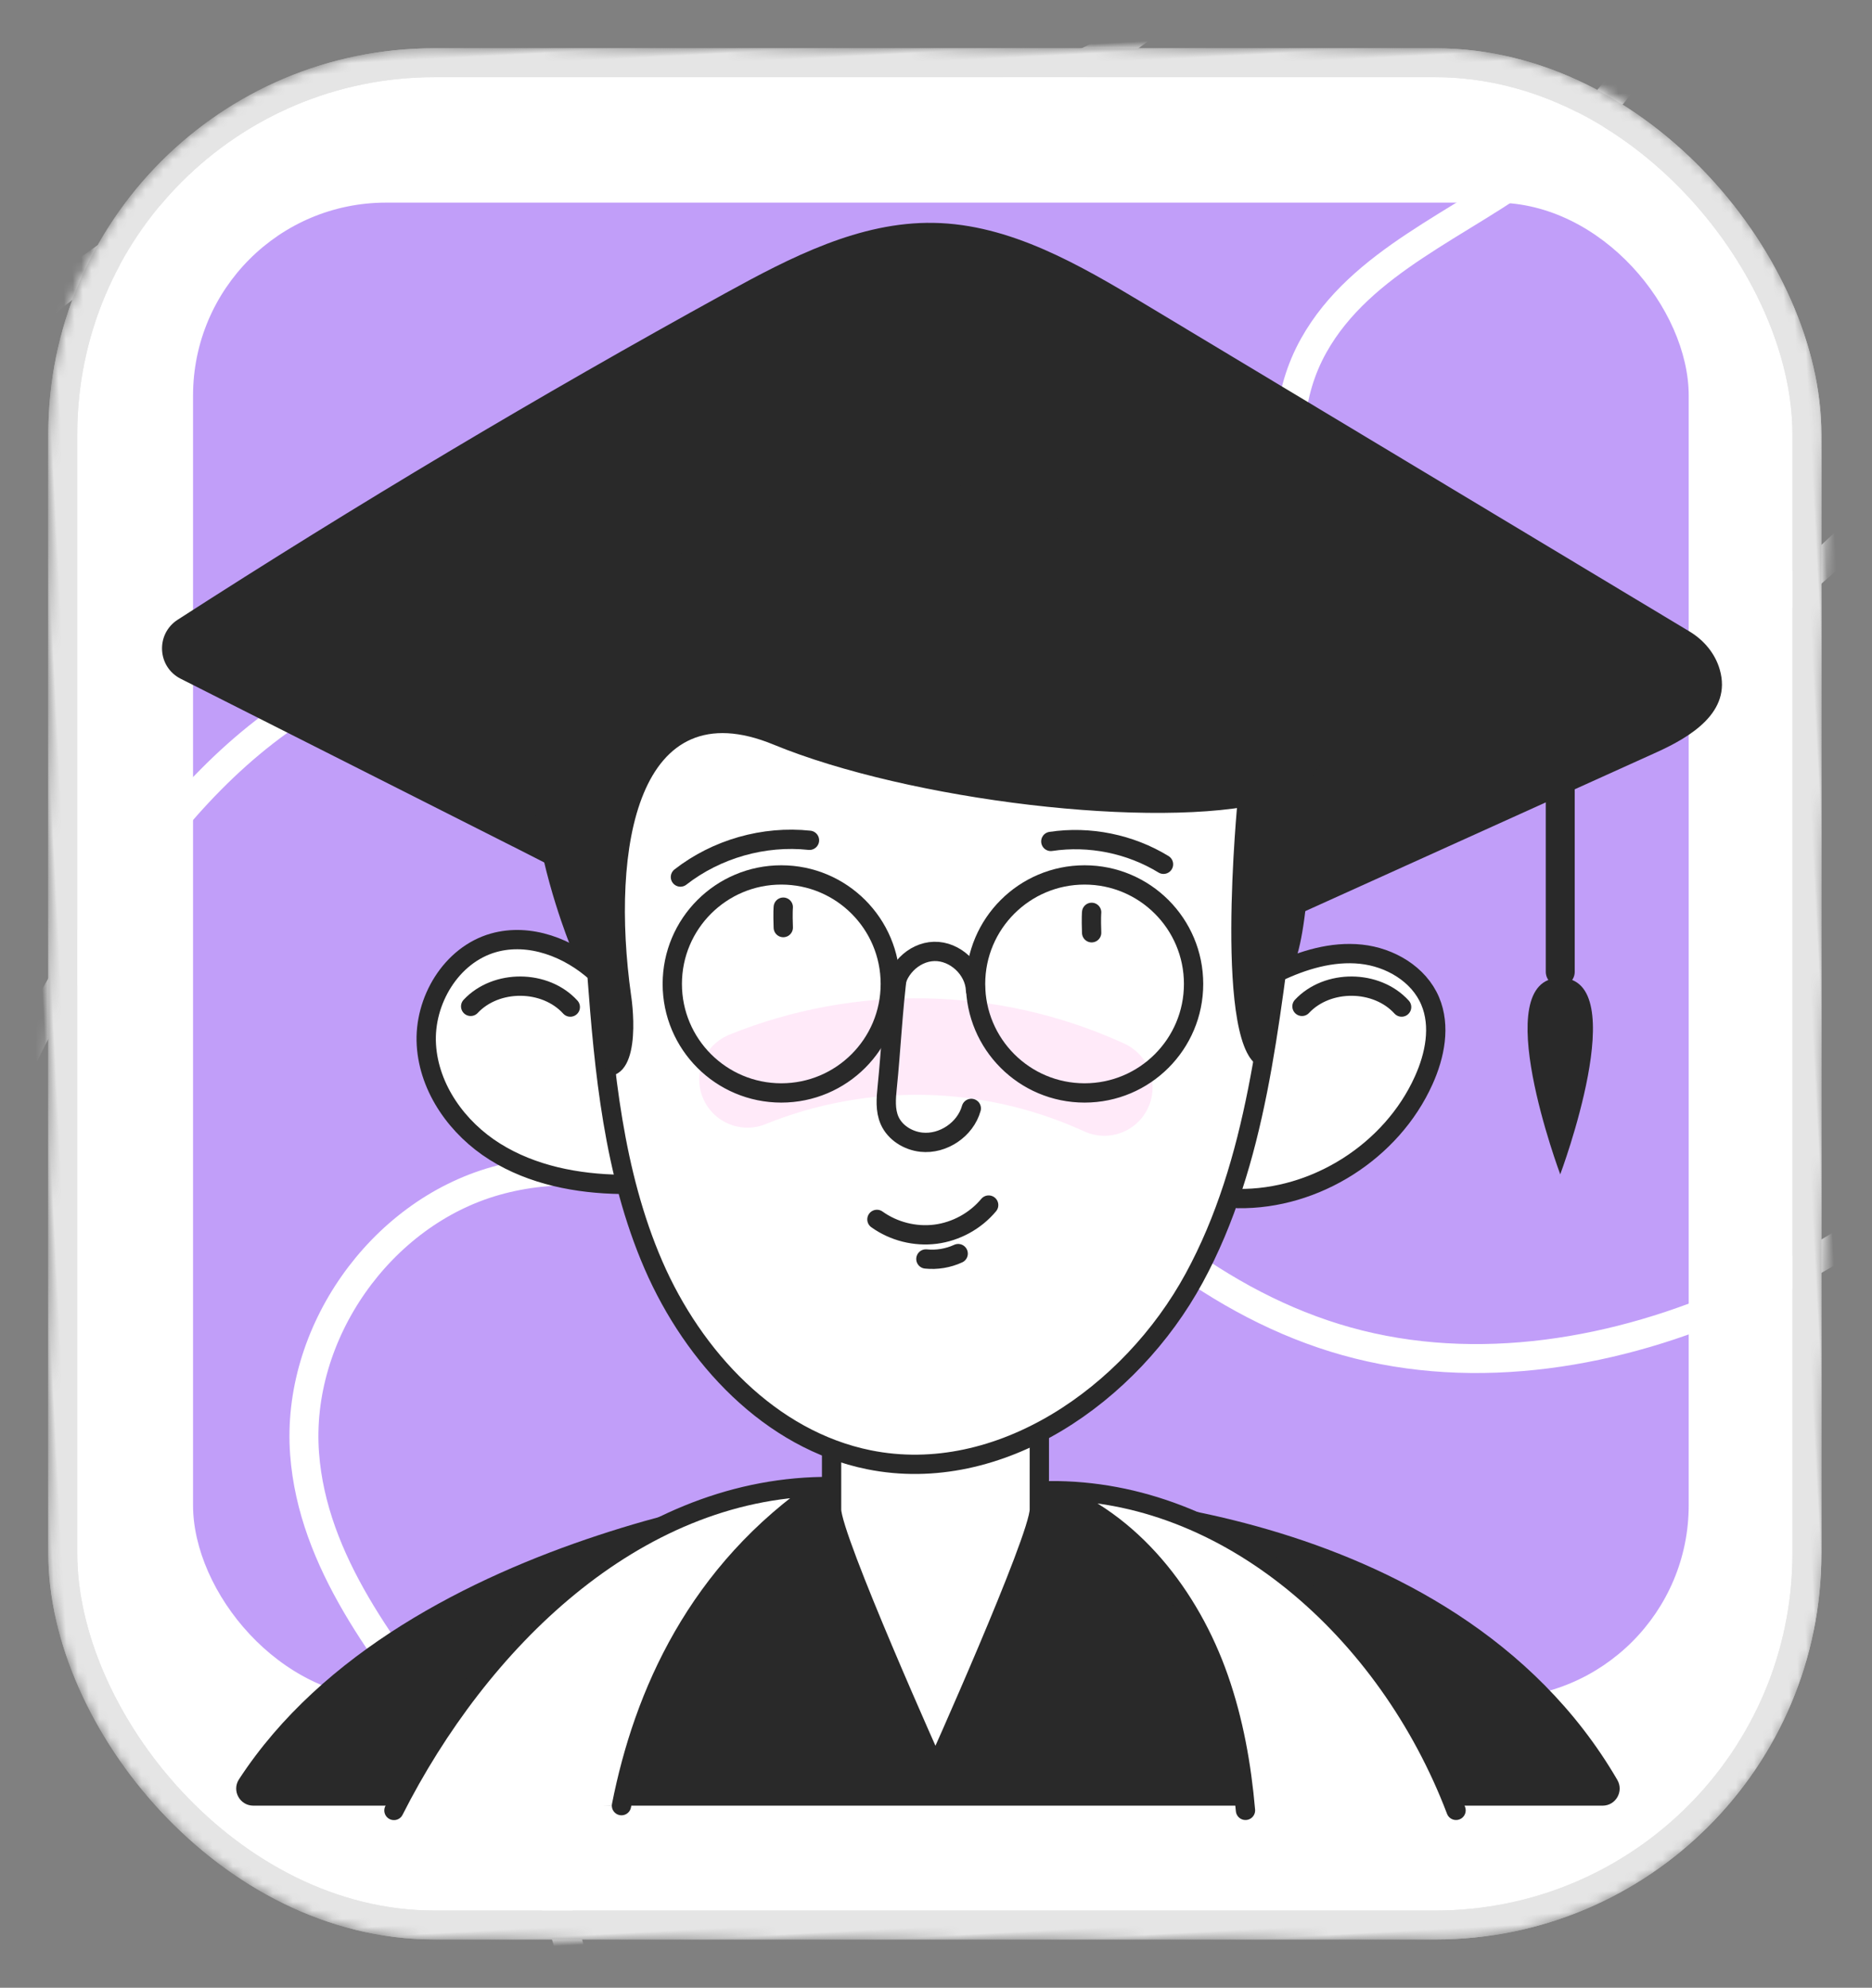 <?xml version="1.0" encoding="UTF-8" standalone="no"?>
<svg
   width="194"
   height="206"
   viewBox="0 0 194 206"
   fill="none"
   version="1.1"
   id="svg35"
   sodipodi:docname="young-adult-tile.svg"
   inkscape:version="1.4.2 (f4327f4, 2025-05-13)"
   xmlns:inkscape="http://www.inkscape.org/namespaces/inkscape"
   xmlns:sodipodi="http://sodipodi.sourceforge.net/DTD/sodipodi-0.dtd"
   xmlns="http://www.w3.org/2000/svg"
   xmlns:svg="http://www.w3.org/2000/svg">
  <rect x="0" y="0" width="194" height="206" fill="#808080" stroke="none"/>
  <defs
     id="defs35" />
  <sodipodi:namedview
     id="namedview35"
     pagecolor="#ffffff"
     bordercolor="#000000"
     borderopacity="0.25"
     inkscape:showpageshadow="2"
     inkscape:pageopacity="0.0"
     inkscape:pagecheckerboard="0"
     inkscape:deskcolor="#d1d1d1"
     inkscape:zoom="5.6650485"
     inkscape:cx="97.086547"
     inkscape:cy="103"
     inkscape:window-width="2560"
     inkscape:window-height="1369"
     inkscape:window-x="-8"
     inkscape:window-y="-8"
     inkscape:window-maximized="1"
     inkscape:current-layer="svg35" />
  <mask
     id="mask0_916_6080"
     style="mask-type:alpha"
     maskUnits="userSpaceOnUse"
     x="2"
     y="2"
     width="190"
     height="202">
    <rect
       x="11.68"
       y="1.896"
       width="181"
       height="193"
       rx="38.5"
       transform="rotate(3 11.68 1.896)"
       fill="white"
       stroke="#E5E5E5"
       stroke-width="3"
       id="rect1" />
  </mask>
  <g
     mask="url(#mask0_916_6080)"
     id="g35"
     transform="rotate(-3,97.006,103)">
    <rect
       x="11.68"
       y="1.896"
       width="180.75"
       height="193"
       rx="38.5"
       transform="rotate(3,11.68,1.896)"
       fill="#ffffff"
       stroke="#e5e5e5"
       stroke-width="3"
       id="rect2" />
    <rect
       opacity="0.5"
       x="24.403"
       y="17.082"
       width="155"
       height="155"
       rx="20"
       transform="rotate(3,24.403,17.082)"
       fill="#853ef4"
       id="rect3" />
    <path
       d="m 18.063,268.111 c -0.837,-11.938 7.985,-22.177 16.607,-30.475 8.622,-8.298 18.213,-17.259 19.633,-29.142 1.339,-11.189 -5.024,-21.729 -11.449,-30.987 -6.425,-9.262 -13.448,-19.079 -13.694,-30.346 -0.272,-12.452 9.101,-24.442 21.247,-27.19 12.146,-2.748 24.788,3.153 34.071,11.45 9.283,8.302 16.162,18.899 24.418,28.223 8.251,9.324 18.663,17.739 31.012,19.321"
       stroke="#ffffff"
       stroke-width="3"
       stroke-linecap="round"
       stroke-linejoin="round"
       id="path3" />
    <path
       d="M 149.656,-37.437 C 143.276,-21.896 136.797,-4.936 122.924,4.544 108.335,14.519 78.117,11.953 64.593,10.114 32.105,5.697 -18.669,28.6 -38.112,101.716"
       stroke="#ffffff"
       stroke-width="3"
       stroke-linecap="round"
       stroke-linejoin="round"
       id="path4" />
    <path
       d="m 182.894,-8.497 c -2.182,11.663 -9.173,22.354 -18.987,29.025 -8.332,5.662 -18.939,8.906 -24.306,17.429 -6.007,9.535 -2.552,23.225 6.286,30.217 8.838,6.992 21.625,7.697 32.072,3.481 10.448,-4.216 33.673,-23.883 38.844,-42.388"
       stroke="#ffffff"
       stroke-width="3"
       stroke-linecap="round"
       stroke-linejoin="round"
       id="path5" />
    <path
       d="m 214.282,116.851 c -11.012,8.637 -22.57,16.869 -35.607,21.962 -13.037,5.093 -27.806,6.843 -41.07,2.372 -13.139,-4.43 -23.646,-14.489 -32.149,-25.445 C 96.957,104.785 90.012,92.668 81.218,81.941 75.61,75.099 68.93,68.64 60.491,65.972 51.057,62.988 40.516,65.238 31.997,70.27 23.478,75.301 16.733,82.866 10.928,90.876 1.549,103.819 -5.841,118.466 -8.651,134.205 c -2.81,15.733 -0.761,32.63 7.491,46.322"
       stroke="#ffffff"
       stroke-width="3"
       stroke-linecap="round"
       stroke-linejoin="round"
       id="path6" />
    <path
       d="m 83.539,153.097 c 0,0 -44.275,1.832 -62.934,27.411 -0.827,1.131 -0.06,2.731 1.34,2.804 l 139.64,7.319 c 1.366,0.071 2.287,-1.367 1.662,-2.584 -15.676,-30.513 -57.773,-32.72 -57.773,-32.72 l -21.935,-2.235 z"
       fill="#292929"
       id="path7" />
    <path
       d="M 54.007,85.455 20.541,66.29 C 18.172,64.933 18.184,61.525 20.549,60.167 39.674,49.211 59.184,38.926 79.025,29.333 c 6.91,-3.34 14.249,-6.673 21.91,-6.139 7.899,0.551 14.864,5.127 21.43,9.555 l 54.588,36.837 c 1.445,0.976 2.538,2.427 2.923,4.125 1.015,4.435 -3.348,6.769 -7.022,8.206 -20.482,7.999 -40.958,15.994 -61.439,23.993 -4.644,1.816 -9.592,3.659 -14.495,2.762 -2.727,-0.5 -5.226,-1.82 -7.671,-3.122 C 76.292,98.659 63.784,91.049 54.007,85.45 Z"
       fill="#292929"
       id="path8" />
    <path
       d="m 132.362,102.644 c 2.79,-1.164 5.852,-1.918 8.84,-1.444 2.988,0.475 5.872,2.372 6.901,5.218 0.966,2.663 0.198,5.66 -1.098,8.174 -3.682,7.168 -11.847,11.777 -19.883,11.229"
       fill="#ffffff"
       id="path9" />
    <path
       d="m 132.362,102.644 c 2.79,-1.164 5.852,-1.918 8.84,-1.444 2.988,0.475 5.872,2.372 6.901,5.218 0.966,2.663 0.198,5.66 -1.098,8.174 -3.682,7.168 -11.847,11.777 -19.883,11.229"
       stroke="#292929"
       stroke-width="2"
       stroke-linecap="round"
       stroke-linejoin="round"
       id="path10" />
    <path
       d="m 83.699,150.039 -0.302,5.765 c -0.156,2.97 9.34,27.472 9.34,27.472 0,0 12.005,-23.375 12.16,-26.345 l 0.462,-8.804"
       fill="#ffffff"
       id="path11" />
    <path
       d="m 83.699,150.039 -0.302,5.765 c -0.156,2.97 9.34,27.472 9.34,27.472 0,0 12.005,-23.375 12.16,-26.345 l 0.462,-8.804"
       stroke="#292929"
       stroke-width="2"
       stroke-linecap="round"
       stroke-linejoin="round"
       id="path12" />
    <path
       d="m 63.619,70.963 68.158,5.88 c -0.162,0.574 2.32,16.687 2.158,17.26 -2.657,13.824 -4.552,27.967 -11.761,39.714 -7.208,11.746 -21.286,20.467 -34.639,17.038 -10.11,-2.598 -17.603,-11.545 -21.248,-21.327 -3.64,-9.782 -4.051,-20.421 -4.275,-30.513 -2.726,-2.769 -6.74,-4.559 -10.532,-3.697 -4.445,1.014 -7.538,5.631 -7.498,10.186 0.035,4.56 2.78,8.822 6.512,11.439 3.731,2.621 8.328,3.762 12.875,4.064"
       fill="#ffffff"
       id="path13" />
    <path
       d="m 63.619,70.963 68.158,5.88 c -0.162,0.574 2.32,16.687 2.158,17.26 -2.657,13.824 -4.552,27.967 -11.761,39.714 -7.208,11.746 -21.286,20.467 -34.639,17.038 -10.11,-2.598 -17.603,-11.545 -21.248,-21.327 -3.64,-9.782 -4.051,-20.421 -4.275,-30.513 -2.726,-2.769 -6.74,-4.559 -10.532,-3.697 -4.445,1.014 -7.538,5.631 -7.498,10.186 0.035,4.56 2.78,8.822 6.512,11.439 3.731,2.621 8.328,3.762 12.875,4.064"
       stroke="#292929"
       stroke-width="2"
       stroke-linecap="round"
       stroke-linejoin="round"
       id="path14" />
    <path
       opacity="0.2"
       d="m 77.023,110.831 c 12.044,-4.152 25.262,-3.204 36.593,2.622 l 0.295,0.153"
       stroke="#ff98e1"
       stroke-width="10"
       stroke-linecap="round"
       stroke-linejoin="round"
       id="path15" />
    <path
       d="m 93.162,100.507 c -0.688,3.705 -1.138,8.181 -1.719,11.902 -0.177,1.145 -0.343,2.354 0.065,3.436 0.494,1.303 1.797,2.203 3.169,2.426 2.236,0.362 4.629,-1.073 5.354,-3.226"
       stroke="#292929"
       stroke-width="2"
       stroke-linecap="round"
       stroke-linejoin="round"
       id="path16" />
    <path
       d="m 89.663,126.02 c 1.671,1.334 3.856,2.011 5.992,1.849 2.136,-0.162 4.193,-1.154 5.65,-2.726"
       stroke="#292929"
       stroke-width="2"
       stroke-linecap="round"
       stroke-linejoin="round"
       id="path17" />
    <path
       d="m 94.516,130.382 c 1.13,0.177 2.306,0.043 3.37,-0.38"
       stroke="#292929"
       stroke-width="2"
       stroke-linecap="round"
       stroke-linejoin="round"
       id="path18" />
    <path
       d="M 59.082,102.384 C 56.632,99.389 51.561,99.089 48.775,101.77"
       stroke="#292929"
       stroke-width="2"
       stroke-linecap="round"
       stroke-linejoin="round"
       id="path19" />
    <path
       d="m 145.115,106.892 c -2.45,-2.994 -7.521,-3.294 -10.307,-0.613"
       stroke="#292929"
       stroke-width="2"
       stroke-linecap="round"
       stroke-linejoin="round"
       id="path20" />
    <path
       d="m 101.11,102.826 c 0.02,-2.166 -1.904,-4.169 -4.073,-4.229 -2.168,-0.06 -4.204,1.819 -4.312,3.985"
       stroke="#292929"
       stroke-width="2"
       stroke-linecap="round"
       stroke-linejoin="round"
       id="path21" />
    <path
       d="m 84.739,86.42 c -4.69,-0.754 -9.66,0.384 -13.554,3.104"
       stroke="#292929"
       stroke-width="2"
       stroke-linecap="round"
       stroke-linejoin="round"
       id="path22" />
    <path
       d="m 109.71,87.846 c 4.036,-0.39 8.196,0.684 11.538,2.977"
       stroke="#292929"
       stroke-width="2"
       stroke-linecap="round"
       stroke-linejoin="round"
       id="path23" />
    <path
       d="m 80.452,112.415 c 6.231,0.326 11.546,-4.46 11.873,-10.691 0.327,-6.23 -4.46,-11.546 -10.69,-11.872 -6.231,-0.327 -11.546,4.46 -11.873,10.69 -0.327,6.231 4.46,11.546 10.69,11.873 z"
       stroke="#292929"
       stroke-width="2"
       stroke-linecap="round"
       stroke-linejoin="round"
       id="path24" />
    <path
       d="m 111.839,114.06 c 6.23,0.326 11.546,-4.46 11.872,-10.691 0.327,-6.23 -4.459,-11.546 -10.69,-11.872 -6.23,-0.327 -11.546,4.46 -11.872,10.69 -0.327,6.231 4.459,11.546 10.69,11.873 z"
       stroke="#292929"
       stroke-width="2"
       stroke-linecap="round"
       stroke-linejoin="round"
       id="path25" />
    <path
       d="m 81.665,93.199 c 0,0 -0.088,0.553 -0.111,2.112"
       stroke="#292929"
       stroke-width="2"
       stroke-linecap="round"
       stroke-linejoin="round"
       id="path26" />
    <path
       d="m 113.55,95.408 c 0,0 -0.088,0.553 -0.111,2.112"
       stroke="#292929"
       stroke-width="2"
       stroke-linecap="round"
       stroke-linejoin="round"
       id="path27" />
    <path
       d="m 59.415,96.028 c 0,0 -9.872,-28.136 6.041,-29.229 -0.453,-11.977 32.17,-25.996 50.763,-9.444 8.687,7.733 14.131,8.189 17.472,6.486 2.734,-1.393 6.02,0.394 6.172,3.458 0.375,7.498 0.575,16.087 -7.435,17.662 -11.737,2.31 -37.185,-2.14 -50.896,-8.644 -13.71,-6.504 -17.445,9.694 -16.095,25.186 0,0 0.918,8.519 -2.994,8.221 L 62.051,98.275 Z"
       fill="#292929"
       id="path28" />
    <path
       d="m 129.298,84.397 c 0,0 -4.033,26.464 1.049,27.948 1.623,-7.731 2.17,-9.854 3.562,-10.285 1.392,-0.431 4.159,-16.924 0.971,-18.534 -3.188,-1.61 -5.582,0.872 -5.582,0.872 z"
       fill="#292929"
       id="path29" />
    <path
       d="m 60.047,185.309 c 2.859,-11.348 9.093,-23.816 22.528,-31.935 -19.575,-0.713 -36.355,14.21 -46.102,31.199"
       fill="#ffffff"
       id="path30" />
    <path
       d="m 60.047,185.309 c 2.859,-11.348 9.093,-23.816 22.528,-31.935 -19.575,-0.713 -36.355,14.21 -46.102,31.199"
       stroke="#292929"
       stroke-width="2"
       stroke-linecap="round"
       stroke-linejoin="round"
       id="path31" />
    <path
       d="m 124.599,189.181 c -0.161,-4.679 -0.74,-9.316 -2.05,-13.806 -2.525,-8.653 -8.153,-16.787 -16.497,-20.34 18.406,0.798 34.221,16.241 40.339,35.288"
       fill="#ffffff"
       id="path32" />
    <path
       d="m 124.599,189.181 c -0.161,-4.679 -0.74,-9.316 -2.05,-13.806 -2.525,-8.653 -8.153,-16.787 -16.497,-20.34 18.406,0.798 34.221,16.241 40.339,35.288"
       stroke="#292929"
       stroke-width="2"
       stroke-linecap="round"
       stroke-linejoin="round"
       id="path33" />
    <path
       d="M 162.833,82.922 161.724,104.1"
       stroke="#292929"
       stroke-width="3"
       stroke-linecap="round"
       stroke-linejoin="round"
       id="path34" />
    <path
       d="m 160.625,125.063 c 0,0 -6.548,-20.733 1.066,-20.334 7.613,0.399 -1.066,20.334 -1.066,20.334 z"
       fill="#292929"
       id="path35" />
    <rect
       x="11.68"
       y="1.896"
       width="180.75"
       height="193"
       rx="38.5"
       transform="rotate(3,11.68,1.896)"
       stroke="#e5e5e5"
       stroke-width="3"
       id="rect35" />
  </g>
</svg>
